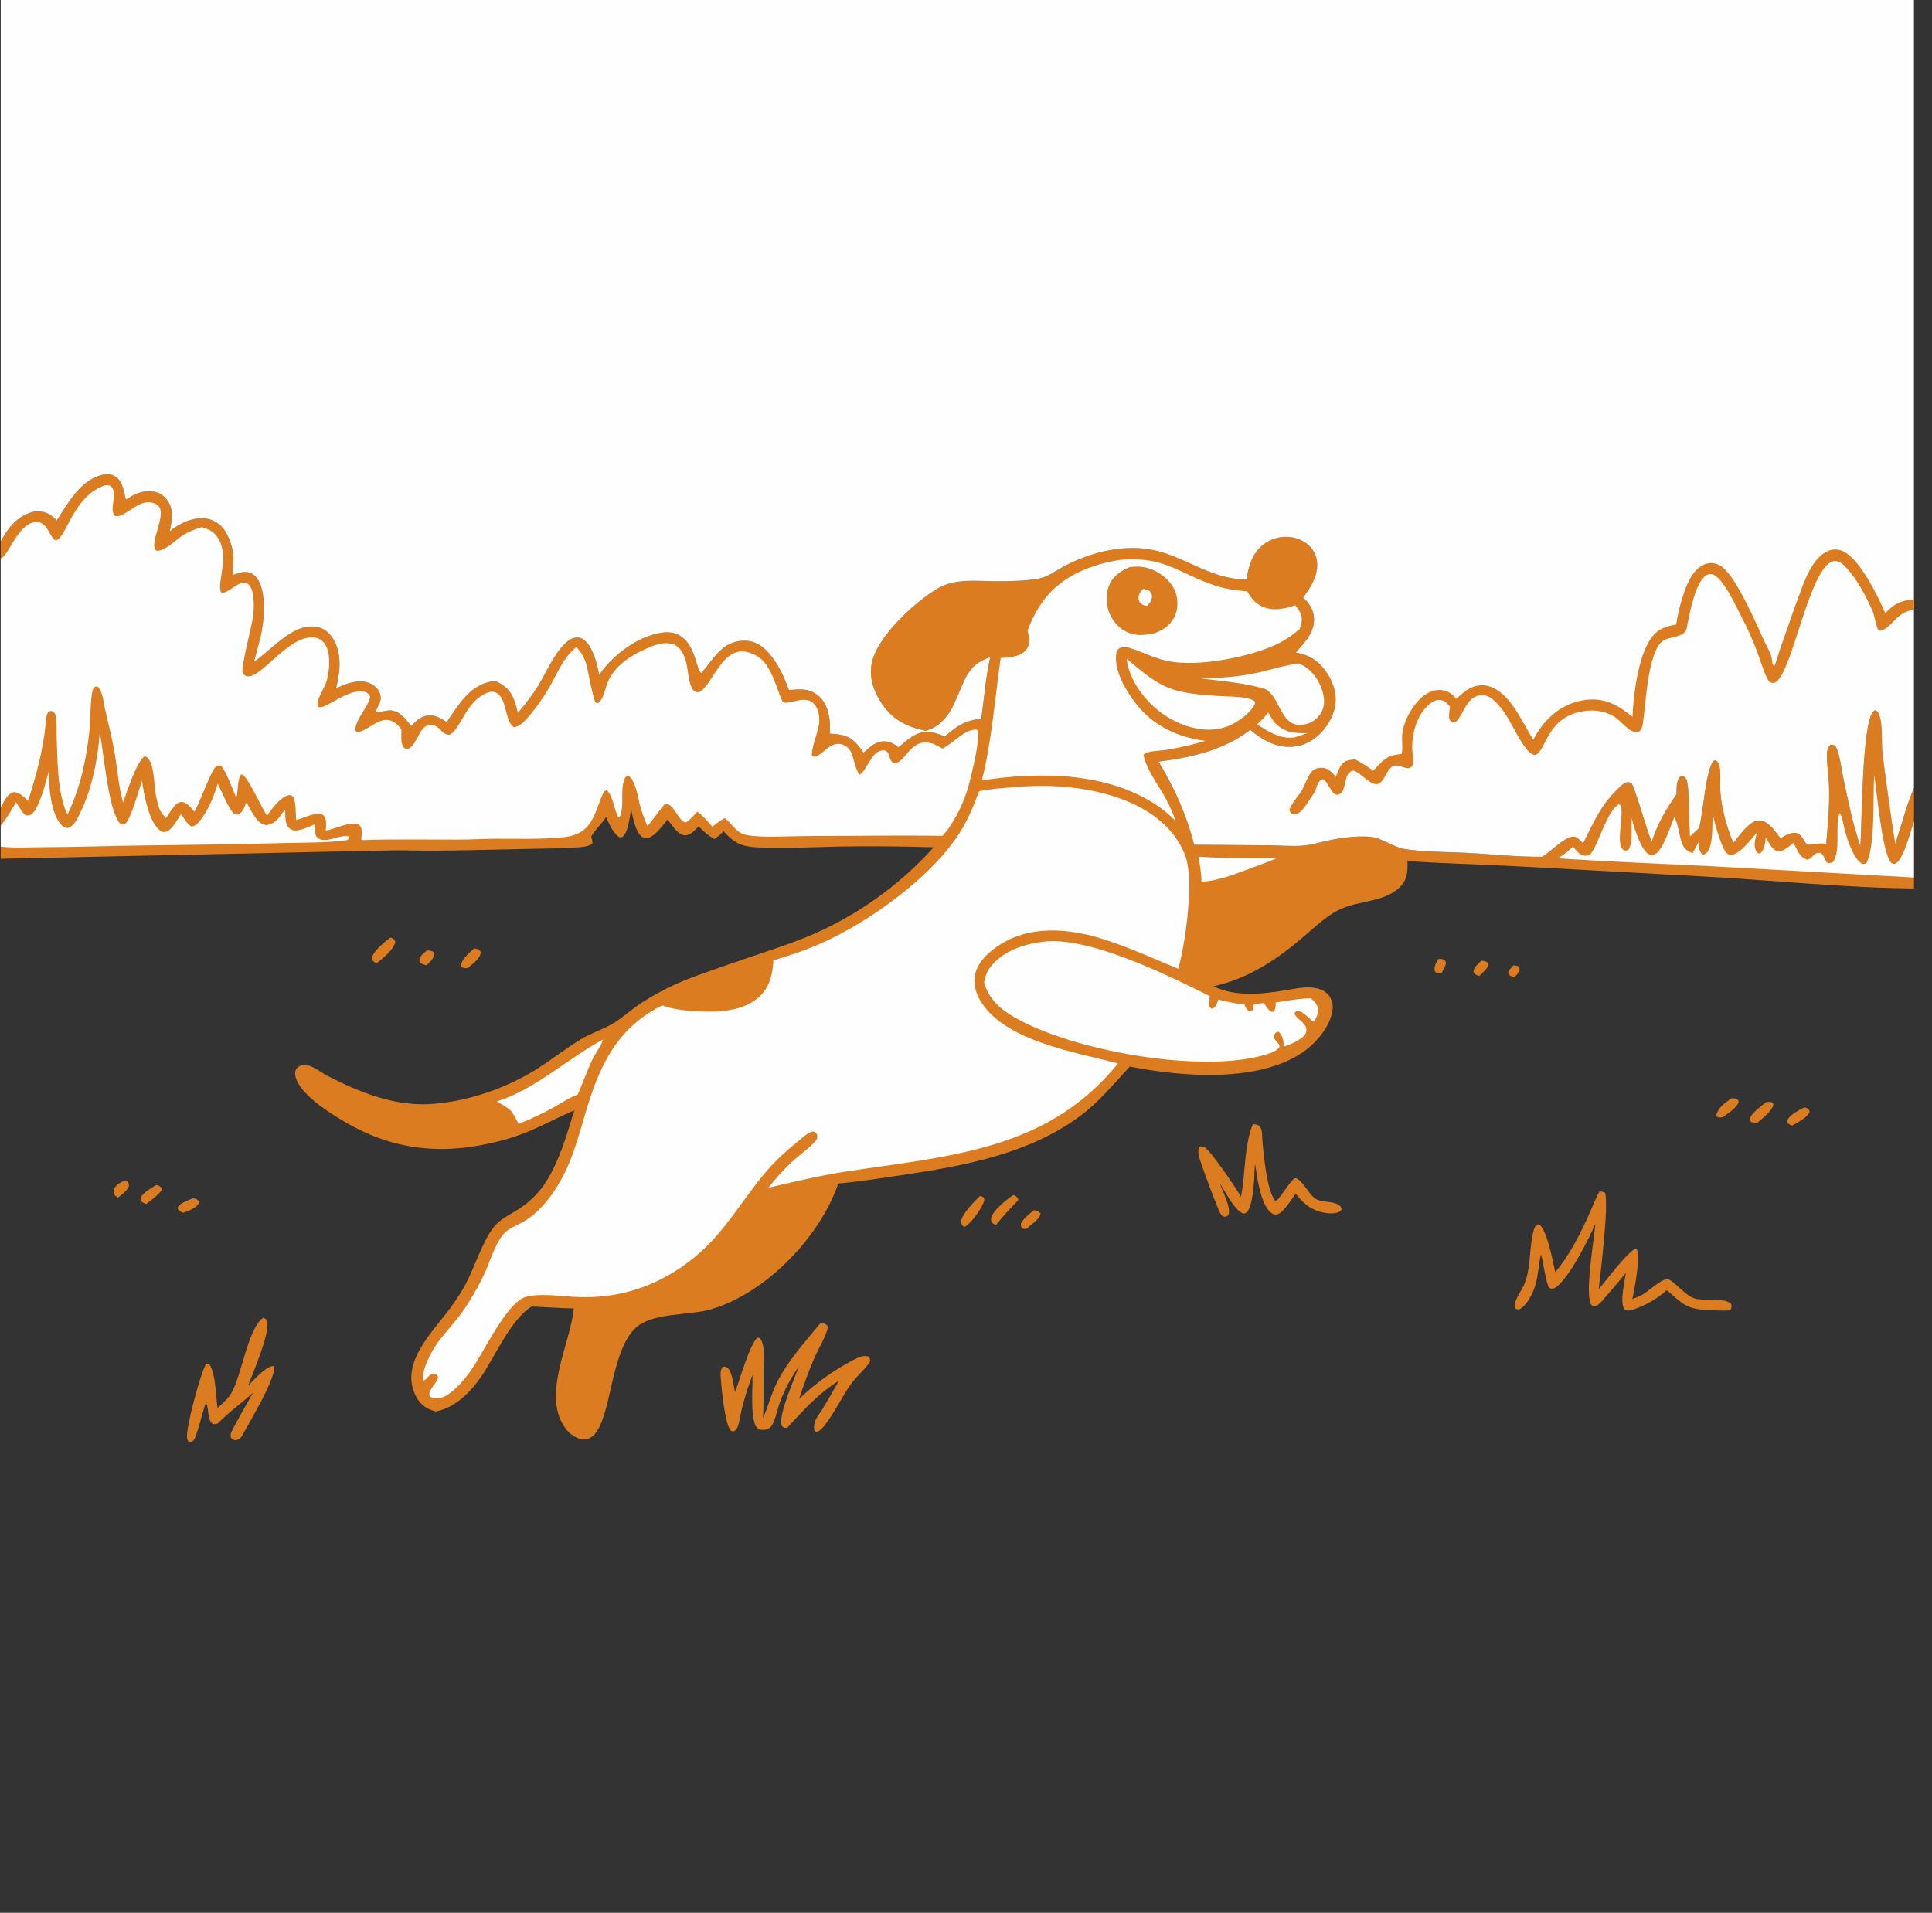 <svg xmlns="http://www.w3.org/2000/svg" fill="none" viewBox="0 0 103 102" height="102" width="103">
<rect x="0" y="0" width="103" height="102" fill="#333333" stroke="none"/>
<g clip-path="url(#clip0_25_736)">
<path fill="#DB7C20" d="M80.701 51.472C80.773 51.479 80.844 51.499 80.915 51.514C81.012 51.612 81.008 51.606 81.012 51.743C80.94 51.91 80.854 51.994 80.72 52.114C80.68 52.102 80.637 52.091 80.599 52.073C80.476 52.014 80.452 51.996 80.403 51.877C80.45 51.699 80.576 51.597 80.701 51.472Z"></path>
<path fill="#DB7C20" d="M76.687 51.134C76.755 51.136 76.85 51.131 76.913 51.152C77.039 51.193 77.047 51.228 77.09 51.341C77.062 51.547 76.952 51.71 76.851 51.888C76.818 51.894 76.786 51.906 76.753 51.907C76.62 51.914 76.579 51.88 76.493 51.795C76.435 51.537 76.56 51.348 76.687 51.134Z"></path>
<path fill="#DB7C20" d="M78.985 51.227C79.096 51.242 79.191 51.248 79.285 51.315C79.358 51.366 79.34 51.401 79.35 51.482C79.248 51.705 79.04 51.871 78.867 52.04C78.773 52.023 78.71 51.987 78.626 51.945C78.592 51.893 78.552 51.86 78.558 51.794C78.576 51.572 78.833 51.373 78.985 51.227Z"></path>
<path fill="#DB7C20" d="M22.766 50.682C22.88 50.678 22.941 50.695 23.051 50.723C23.101 50.779 23.149 50.8 23.144 50.882C23.131 51.123 22.902 51.315 22.741 51.471C22.617 51.451 22.538 51.416 22.429 51.36C22.391 51.298 22.347 51.263 22.357 51.187C22.385 50.966 22.608 50.816 22.766 50.682Z"></path>
<path fill="#DB7C20" d="M6.704 62.943C6.722 62.955 6.742 62.964 6.758 62.978C6.862 63.072 6.867 63.11 6.878 63.24C6.763 63.516 6.509 63.689 6.281 63.869L6.103 63.723C6.061 63.607 6.03 63.517 6.086 63.396C6.198 63.156 6.465 63.018 6.704 62.943Z"></path>
<path fill="#DB7C20" d="M10.276 63.9C10.299 63.902 10.323 63.901 10.346 63.906C10.469 63.931 10.561 63.975 10.622 64.08C10.615 64.123 10.614 64.15 10.588 64.19C10.424 64.445 10.036 64.57 9.764 64.672C9.668 64.633 9.599 64.583 9.513 64.525C9.487 64.461 9.452 64.43 9.486 64.363C9.599 64.142 10.056 63.999 10.276 63.9Z"></path>
<path fill="#DB7C20" d="M55.1 64.542C55.114 64.542 55.127 64.542 55.14 64.543C55.283 64.555 55.38 64.595 55.471 64.705C55.426 65.041 55.026 65.232 54.801 65.467L54.76 65.511C54.641 65.541 54.628 65.547 54.513 65.507C54.42 65.391 54.421 65.396 54.427 65.248C54.575 64.963 54.862 64.753 55.1 64.542Z"></path>
<path fill="#DB7C20" d="M8.332 63.191C8.472 63.218 8.528 63.254 8.619 63.355L8.61 63.469C8.414 63.758 8.072 63.98 7.802 64.203C7.727 64.175 7.627 64.143 7.566 64.088C7.481 64.011 7.493 63.952 7.502 63.852C7.693 63.545 8.032 63.375 8.332 63.191Z"></path>
<path fill="#DB7C20" d="M96.187 59.057C96.228 59.064 96.29 59.073 96.327 59.09C96.442 59.145 96.454 59.183 96.476 59.295C96.332 59.623 95.83 59.848 95.537 60.025C95.476 60.004 95.404 59.96 95.346 59.93C95.308 59.862 95.267 59.834 95.291 59.753C95.382 59.452 95.921 59.194 96.187 59.057Z"></path>
<path fill="#DB7C20" d="M25.269 50.578C25.297 50.58 25.326 50.579 25.355 50.583C25.497 50.606 25.531 50.632 25.621 50.735C25.625 50.801 25.629 50.808 25.612 50.882C25.548 51.151 25.135 51.465 24.919 51.622C24.831 51.635 24.747 51.628 24.664 51.594C24.585 51.562 24.613 51.578 24.579 51.485C24.598 51.144 25.041 50.803 25.269 50.578Z"></path>
<path fill="#DB7C20" d="M92.309 58.567C92.416 58.565 92.483 58.563 92.583 58.608C92.674 58.648 92.66 58.666 92.696 58.749C92.608 59.08 92.112 59.371 91.847 59.575C91.716 59.595 91.652 59.602 91.529 59.547L91.503 59.455C91.606 59.057 91.989 58.791 92.309 58.567Z"></path>
<path fill="#DB7C20" d="M94.173 58.764C94.219 58.759 94.295 58.749 94.34 58.754C94.458 58.766 94.482 58.785 94.547 58.879C94.517 59.224 93.93 59.661 93.674 59.882C93.55 59.885 93.47 59.866 93.354 59.824C93.312 59.766 93.274 59.747 93.29 59.67C93.36 59.355 93.924 58.963 94.173 58.764Z"></path>
<path fill="#DB7C20" d="M20.813 49.992C20.842 50.003 20.872 50.012 20.9 50.025C21.021 50.084 21.032 50.108 21.076 50.228C20.994 50.642 20.42 51.094 20.098 51.35C20.061 51.341 20.011 51.332 19.977 51.314C19.869 51.255 19.854 51.209 19.821 51.1C19.905 50.694 20.497 50.243 20.813 49.992Z"></path>
<path fill="#DB7C20" d="M52.255 63.767C52.333 63.79 52.379 63.818 52.447 63.859L52.479 63.994C52.368 64.424 51.815 65.178 51.442 65.422C51.413 65.409 51.382 65.401 51.355 65.385C51.258 65.323 51.233 65.234 51.243 65.124C51.281 64.722 51.971 64.037 52.255 63.767Z"></path>
<path fill="#DB7C20" d="M54.016 63.725C54.042 63.734 54.07 63.74 54.094 63.752C54.222 63.819 54.249 63.858 54.293 63.986C53.88 64.425 53.474 64.841 53.102 65.318C53.06 65.3 52.965 65.267 52.929 65.232C52.846 65.155 52.82 65.064 52.843 64.953C52.929 64.537 53.678 63.962 54.016 63.725Z"></path>
<path fill="#DB7C20" d="M14.043 70.263C14.135 70.313 14.194 70.339 14.233 70.446C14.434 70.998 13.466 73.287 13.223 73.893C13.529 73.603 14.169 72.852 14.577 72.842L14.627 72.949C14.571 73.722 13.408 75.642 12.994 76.406C12.876 76.625 12.832 76.726 12.579 76.801C12.437 76.778 12.424 76.779 12.322 76.68C12.297 76.586 12.289 76.532 12.313 76.435C12.373 76.198 13.291 74.629 13.496 74.26C12.879 74.833 12.199 75.297 11.609 75.908C11.511 75.944 11.451 75.944 11.347 75.934C11.029 75.692 11.159 75.197 11.003 74.847C10.995 74.83 10.986 74.815 10.977 74.799L11.044 74.816L10.993 74.783C10.819 75.127 10.481 76.742 10.284 76.841C10.185 76.891 10.16 76.899 10.055 76.867C10.001 76.804 9.989 76.769 9.974 76.684C9.886 76.191 10.713 73.152 10.985 72.734L11.155 72.73C11.515 73.292 11.501 74.416 11.599 75.085C11.866 74.834 12.159 74.592 12.344 74.272C12.883 73.336 13.232 70.793 14.043 70.263Z"></path>
<path fill="#DB7C20" d="M66.799 59.941C66.954 59.96 67.112 59.978 67.199 60.123C67.317 60.319 67.282 60.664 67.305 60.89C67.381 61.636 67.532 63.469 67.983 64.025C68.191 64.079 68.722 62.971 69.048 62.822C69.389 62.844 69.784 63.697 70.112 63.91C70.463 64.137 70.994 64.022 71.353 64.245C71.468 64.316 71.498 64.357 71.523 64.487C71.501 64.526 71.488 64.554 71.451 64.583C71.279 64.719 70.953 64.713 70.749 64.689C70.002 64.603 69.513 64.225 69.073 63.648C68.856 63.945 68.444 64.638 68.102 64.759C67.998 64.796 67.881 64.748 67.795 64.69C67.2 64.286 67.01 62.718 66.912 62.053C66.881 62.323 66.876 62.595 66.866 62.866C66.82 63.341 66.782 64.135 66.541 64.551C66.473 64.669 66.424 64.687 66.296 64.718C65.823 64.567 65.301 63.513 65.037 63.097C65.153 63.506 65.649 64.377 65.492 64.775C65.465 64.844 65.399 64.853 65.336 64.884C65.215 64.869 65.161 64.853 65.086 64.749C64.951 64.564 64.017 62.054 63.931 61.706C63.895 61.558 63.864 61.397 63.903 61.246C63.924 61.165 63.956 61.166 64.021 61.124C64.087 61.136 64.133 61.141 64.198 61.164C64.484 61.265 65.928 63.4 66.159 63.812C66.402 62.594 66.318 61.079 66.799 59.941Z"></path>
<path fill="#DB7C20" d="M85.276 63.533C85.42 63.542 85.46 63.534 85.575 63.617C85.768 64.358 85.331 67.842 85.229 68.747C85.552 68.373 86.876 66.617 87.225 66.583C87.235 66.594 87.246 66.603 87.255 66.614C87.485 66.932 87.128 68.822 87.025 69.27C87.229 69.196 87.437 69.118 87.622 69.003C87.892 68.836 88.591 68.198 88.882 68.21C89.199 68.222 89.81 69.079 90.348 69.243C90.848 69.395 91.952 69.174 92.297 69.537C92.323 69.679 92.33 69.691 92.27 69.82C92.212 69.858 92.168 69.876 92.098 69.881C91.795 69.9 91.478 69.868 91.175 69.861C89.926 69.83 89.762 69.571 88.859 68.798C88.398 69.227 87.763 69.59 87.169 69.797C86.987 69.861 86.799 69.932 86.613 69.846C86.334 69.451 86.615 68.344 86.681 67.876C86.269 68.394 85.819 68.889 85.392 69.395C85.275 69.522 85.166 69.63 84.991 69.661C84.926 69.637 84.882 69.635 84.839 69.575C84.46 69.042 85.004 66.015 85.052 65.26C84.653 66.168 83.794 67.867 83.084 68.536C82.965 68.647 82.86 68.721 82.692 68.721C82.654 68.696 82.604 68.683 82.576 68.647C82.43 68.456 82.275 67.288 82.172 66.96L82.149 66.887C82.009 67.527 82.003 68.203 81.755 68.816C81.63 69.126 81.322 69.68 80.996 69.823C80.871 69.818 80.856 69.829 80.764 69.749C80.68 69.368 81.093 68.877 81.244 68.528C81.648 67.592 81.5 66.543 81.772 65.579C81.814 65.427 81.859 65.365 81.995 65.286L82.09 65.314C82.494 65.675 82.785 67.257 82.912 67.832C83.685 66.942 84.261 65.761 84.747 64.69C84.922 64.305 85.062 63.899 85.276 63.533Z"></path>
<path fill="#DB7C20" d="M43.74 70.556C43.798 70.558 43.83 70.556 43.89 70.569C44.018 70.595 44.078 70.647 44.151 70.75C44.031 71.278 43.666 71.847 43.445 72.35C43.122 73.088 42.851 73.83 42.605 74.597C43.488 73.754 44.409 73.091 45.489 72.524C45.735 72.395 46.01 72.249 46.291 72.338C46.381 72.443 46.382 72.452 46.394 72.591C46.112 73.037 45.67 73.38 45.359 73.817C44.865 74.512 44.499 75.321 43.977 75.99C43.858 76.142 43.707 76.317 43.514 76.364C43.431 76.314 43.434 76.34 43.414 76.257C43.373 76.09 43.419 75.87 43.487 75.715C43.582 75.5 43.747 75.307 43.869 75.106C44.165 74.617 44.447 74.117 44.732 73.622C43.532 74.38 42.908 75.139 41.965 76.139L41.844 76.142C41.77 76.104 41.704 76.095 41.673 76.012C41.478 75.483 42.372 73.463 42.6 72.855C42.381 73.167 42.189 73.484 42.004 73.817C41.829 74.166 41.663 74.518 41.539 74.89C41.429 75.219 41.347 75.66 41.181 75.959C41.095 76.114 40.987 76.199 40.812 76.236C40.669 76.265 40.504 76.254 40.386 76.16C39.965 75.823 40.141 73.897 40.117 73.315C39.88 73.953 39.677 74.591 39.52 75.253C39.465 75.486 39.397 76.043 39.256 76.224C39.227 76.261 39.183 76.285 39.147 76.316C39.069 76.32 39.038 76.34 38.972 76.286C38.644 76.02 38.467 74.009 38.427 73.513C38.411 73.305 38.387 73.058 38.532 72.889C38.645 72.868 38.688 72.874 38.791 72.946C39.035 73.117 39.109 73.931 39.187 74.229C39.424 73.626 39.983 71.651 40.38 71.334L40.513 71.359C40.629 71.509 40.671 71.67 40.697 71.855C40.754 72.247 40.706 72.667 40.705 73.063C40.703 73.92 40.72 74.77 40.681 75.627C40.939 75.029 41.1 74.397 41.381 73.805C41.938 72.631 42.921 71.561 43.74 70.556Z"></path>
<path fill="#DB7C20" d="M3.023 27.758C3.622 26.831 4.302 25.57 5.487 25.317C5.713 25.269 5.948 25.278 6.146 25.408C6.548 25.67 6.612 26.224 6.706 26.652C7.144 26.343 7.632 26.123 8.185 26.213C8.494 26.264 8.756 26.434 8.932 26.693C9.285 27.212 9.163 27.768 9.048 28.335C9.522 27.929 10.244 27.59 10.877 27.64C10.925 27.644 10.972 27.649 11.02 27.658C11.067 27.666 11.114 27.677 11.16 27.689C11.207 27.702 11.252 27.718 11.297 27.735C11.342 27.753 11.385 27.772 11.428 27.794C11.471 27.816 11.513 27.84 11.553 27.866C11.593 27.892 11.632 27.92 11.67 27.95C11.708 27.98 11.744 28.012 11.778 28.045C11.812 28.079 11.845 28.114 11.876 28.151C12.21 28.544 12.458 29.284 12.444 29.804C12.437 30.066 12.378 30.396 12.448 30.648C12.56 30.614 12.672 30.581 12.784 30.546C13.001 30.476 13.224 30.485 13.429 30.593C13.706 30.738 13.857 31.048 13.938 31.335C14.189 32.218 14.048 33.467 13.796 34.33C13.703 34.65 13.634 34.978 13.533 35.296C14.477 34.687 15.648 33.142 16.958 33.445C17.338 33.533 17.624 33.817 17.81 34.149C18.239 34.919 18.125 35.907 17.909 36.723C18.373 36.466 19.038 36.235 19.572 36.385C19.828 36.458 20.072 36.625 20.201 36.861C20.297 37.035 20.325 37.246 20.263 37.436C20.214 37.586 20.044 37.801 20.058 37.945C20.268 37.984 20.443 37.926 20.649 37.893C21.207 37.804 21.628 38.306 21.911 38.716C22.2 38.431 22.487 38.143 22.924 38.146C23.263 38.148 23.544 38.33 23.82 38.505C24.407 37.637 25.021 36.583 26.134 36.353C26.219 36.336 26.304 36.321 26.39 36.307C26.883 36.518 27.203 36.797 27.402 37.308C27.491 37.537 27.548 37.78 27.607 38.018C28.019 37.556 28.376 37.065 28.708 36.544C29.116 35.904 29.886 34.019 30.758 33.996C30.957 33.991 31.125 34.091 31.257 34.232C31.658 34.66 31.828 35.42 31.947 35.98C32.695 34.916 33.959 33.952 35.271 33.74C35.655 33.679 36.034 33.734 36.353 33.968C37.088 34.508 37.119 35.687 37.379 35.898C38.045 35.159 38.467 34.22 39.607 34.167C40.092 34.145 40.494 34.329 40.837 34.666C41.437 35.256 41.776 36.031 42.061 36.807C42.608 36.739 43.086 36.699 43.559 37.046C43.978 37.355 44.161 37.849 44.223 38.349C44.255 38.604 44.249 38.865 44.242 39.122C44.813 39.154 45.255 39.204 45.661 39.654C45.8 39.807 45.926 39.968 46.039 40.142C46.357 39.841 46.687 39.526 47.156 39.532C47.459 39.535 47.665 39.676 47.899 39.849C48.379 39.456 48.858 38.979 49.529 39.03C49.811 39.051 50.11 39.166 50.369 39.271C51.01 38.719 51.454 38.41 52.314 38.328C52.465 37.245 52.55 36.101 52.796 35.037C52.115 35.281 51.749 35.579 51.427 36.247C50.926 37.287 50.688 38.502 49.461 38.941C49.43 38.952 49.398 38.963 49.367 38.974C48.297 38.745 47.559 38.374 46.957 37.438C46.552 36.808 46.318 36.079 46.483 35.328C46.796 33.904 48.761 32.123 49.951 31.401C50.909 30.821 52.058 30.991 53.126 30.993C53.835 30.995 54.609 30.978 55.309 30.867C55.872 30.778 56.276 30.432 56.767 30.176C58.234 29.411 60.052 28.971 61.685 29.376C63.318 29.781 64.721 30.942 66.457 30.887C66.566 30.164 66.768 29.482 67.383 29.018C67.409 28.998 67.436 28.979 67.464 28.961C67.491 28.943 67.519 28.925 67.547 28.908C67.576 28.891 67.604 28.875 67.633 28.859C67.663 28.844 67.692 28.829 67.722 28.815C67.752 28.801 67.782 28.788 67.812 28.775C67.843 28.763 67.874 28.751 67.905 28.74C67.936 28.729 67.967 28.719 67.999 28.709C68.031 28.7 68.062 28.691 68.094 28.684C68.126 28.676 68.159 28.669 68.191 28.663C68.224 28.656 68.256 28.651 68.289 28.647C68.321 28.642 68.354 28.638 68.387 28.635C68.42 28.633 68.453 28.63 68.486 28.629C68.519 28.628 68.552 28.628 68.585 28.628C68.618 28.628 68.651 28.63 68.683 28.632C68.716 28.634 68.749 28.637 68.782 28.64C68.815 28.644 68.847 28.648 68.88 28.654C69.309 28.726 69.72 28.95 69.973 29.308C70.21 29.643 70.268 30.049 70.192 30.446C70.089 30.988 69.791 31.431 69.473 31.868C69.804 32.161 70.032 32.524 70.054 32.976C70.09 33.725 69.541 34.285 69.079 34.801C69.778 34.914 70.254 35.207 70.672 35.783C71.051 36.306 71.285 36.968 71.184 37.617C71.078 38.305 70.582 39.038 70.011 39.43C69.978 39.452 69.945 39.473 69.912 39.494C69.879 39.514 69.845 39.534 69.81 39.553C69.776 39.571 69.741 39.589 69.705 39.606C69.67 39.623 69.634 39.639 69.598 39.654C69.562 39.669 69.525 39.683 69.488 39.696C69.451 39.709 69.414 39.721 69.376 39.733C69.339 39.744 69.301 39.754 69.263 39.763C69.225 39.773 69.186 39.781 69.148 39.788C69.109 39.795 69.071 39.802 69.032 39.807C68.993 39.812 68.954 39.816 68.915 39.819C68.876 39.823 68.837 39.825 68.797 39.826C68.758 39.827 68.719 39.827 68.68 39.827C68.641 39.826 68.601 39.824 68.562 39.821C68.523 39.818 68.484 39.814 68.445 39.809C68.406 39.804 68.368 39.798 68.329 39.792C68.29 39.785 68.252 39.777 68.214 39.768C67.607 39.632 67.127 39.309 66.656 38.92C65.227 40.014 63.518 40.388 61.766 40.615C62.619 42.028 63.256 43.44 63.661 45.046L67.669 45.076C68.242 45.08 68.838 45.137 69.407 45.098C69.852 45.067 70.296 44.939 70.729 44.841C71.472 44.673 72.191 44.578 72.955 44.614C73.691 44.648 74.215 45.171 74.926 45.281C75.989 45.444 77.144 45.419 78.222 45.478C79.543 45.551 80.897 45.698 82.217 45.688C82.693 45.412 83.527 44.492 83.975 44.631C84.145 44.684 84.279 44.855 84.398 44.978C84.948 43.9 85.291 43.018 86.175 42.146C86.307 42.016 86.505 41.788 86.686 41.732C86.827 41.689 86.853 41.709 86.98 41.767C87.167 42.001 87.808 44.329 88.055 44.888C88.377 43.922 88.804 43.177 89.379 42.355C89.393 42.034 89.348 41.653 89.583 41.405C89.657 41.387 89.688 41.359 89.759 41.401C89.871 41.467 89.919 41.573 89.947 41.696C90.074 42.256 90.044 43.93 90.092 44.61C90.258 44.459 90.429 44.31 90.586 44.15C90.814 43.284 90.921 41.154 91.336 40.586L91.44 40.538C91.555 40.597 91.6 40.633 91.643 40.76C91.767 41.125 91.688 41.745 91.712 42.145C91.771 43.111 92.04 44.057 92.412 44.947C92.708 44.592 93.242 43.809 93.717 43.755C93.957 43.728 94.144 43.839 94.323 43.987C94.563 44.188 94.729 44.468 94.93 44.705C95.149 44.559 95.478 44.367 95.756 44.422C95.968 44.465 96.061 44.614 96.165 44.785C96.243 44.914 96.263 44.98 96.402 45.055C96.75 45.011 97.006 44.951 97.359 44.997C97.45 43.993 97.54 42.982 97.512 41.973C97.496 41.364 97.374 40.731 97.407 40.125C97.417 39.946 97.464 39.843 97.589 39.713C97.732 39.705 97.739 39.713 97.859 39.791C98.101 40.255 98.154 40.944 98.266 41.46C98.526 42.664 98.771 43.958 99.183 45.118C99.264 43.979 99.266 38.553 99.867 37.949C99.915 37.9 99.922 37.9 99.976 37.872C100.097 37.924 100.131 37.979 100.177 38.103C100.403 38.703 100.286 39.565 100.364 40.209C100.57 41.809 100.793 43.408 101.033 45.004C101.38 44.021 101.622 42.969 102.038 42.017V43.798V46.793V47.377C98.341 47.345 94.632 46.947 90.94 46.745L80.519 46.176C78.693 46.083 76.859 46.045 75.035 45.912C75.048 46.324 75.054 46.72 74.816 47.079C74.79 47.118 74.761 47.156 74.731 47.192C73.914 48.164 72.375 47.978 71.31 48.553C70.649 48.91 70.099 49.427 69.535 49.915C68.096 51.16 66.581 52.171 64.698 52.597C65.898 53.173 67.275 53.01 68.547 52.804C69.006 52.729 69.487 52.621 69.954 52.664C70.299 52.697 70.628 52.802 70.845 53.086C71.037 53.338 71.085 53.635 71.029 53.943C70.873 54.81 70.118 55.672 69.403 56.147C66.995 57.749 62.967 57.416 60.233 56.874C59.381 57.786 58.624 58.732 57.613 59.489C54.871 61.541 51.368 62.174 48.061 62.665C46.942 62.83 45.814 63.008 44.688 63.114C43.722 65.968 40.797 69 37.855 69.832C36.666 70.169 34.688 69.967 33.809 70.885C32.505 72.248 32.591 75.745 31.601 76.577C31.451 76.702 31.27 76.776 31.072 76.752C30.725 76.711 30.376 76.469 30.168 76.195C28.845 74.451 30.39 71.698 30.583 69.832C30.584 69.813 30.586 69.794 30.588 69.775C29.841 69.759 29.09 69.702 28.343 69.67C27.214 70.375 26.409 72.32 25.64 73.433C25.076 74.248 24.239 75.08 23.236 75.265C23.219 75.261 23.202 75.257 23.185 75.252C22.758 75.14 22.422 74.909 22.207 74.518C21.29 72.852 22.858 71.231 23.81 70.011C24.159 69.567 24.473 69.099 24.752 68.608C25.274 67.691 25.721 66.155 26.353 65.401C26.68 65.011 27.145 64.789 27.57 64.526C28.158 64.162 28.65 63.704 29.037 63.13C29.805 61.988 30.218 60.509 30.619 59.206C29.12 59.852 28.312 60.416 26.625 60.849C23.631 61.617 20.995 61.376 18.308 59.78C17.518 59.311 15.947 58.327 15.746 57.378C15.715 57.231 15.731 57.074 15.833 56.956C15.952 56.819 16.147 56.786 16.32 56.803C16.735 56.843 17.103 57.187 17.466 57.374C19.132 58.233 20.98 58.977 22.884 58.877C24.863 58.772 27.001 58.037 28.674 56.971C29.445 56.48 30.164 55.909 30.944 55.431C31.534 55.07 32.221 54.874 32.792 54.511C33.172 54.268 33.522 53.96 33.888 53.695C34.417 53.313 35.019 52.971 35.603 52.68C36.641 52.165 37.72 51.828 38.808 51.441C40.249 50.929 41.717 50.492 43.133 49.91C43.449 49.777 43.76 49.635 44.068 49.485C44.376 49.335 44.679 49.176 44.979 49.01C45.278 48.843 45.572 48.668 45.862 48.485C46.151 48.302 46.435 48.111 46.715 47.912C46.994 47.714 47.267 47.508 47.535 47.294C47.803 47.08 48.064 46.86 48.32 46.632C48.575 46.404 48.825 46.169 49.067 45.927C49.31 45.685 49.546 45.437 49.775 45.183C48.114 45.13 46.453 45.116 44.792 45.141C43.323 45.173 41.825 45.255 40.358 45.185C39.513 45.144 39.137 44.951 38.576 44.328C38.425 44.486 38.263 44.615 38.088 44.746C37.76 44.552 37.502 44.344 37.25 44.061C37.054 44.257 36.812 44.559 36.505 44.544C36.137 44.525 35.809 43.971 35.59 43.703C35.334 44.005 34.978 44.527 34.602 44.666C34.48 44.71 34.36 44.706 34.247 44.637C33.895 44.42 33.721 43.547 33.648 43.159C33.577 43.52 33.508 44.25 33.274 44.542C33.188 44.649 33.164 44.646 33.038 44.651C32.677 44.458 32.486 43.922 32.308 43.567C32.123 43.891 31.596 44.39 31.522 44.628C31.562 44.752 31.594 44.845 31.58 44.977C31.409 45.154 30.987 45.172 30.743 45.189C29.835 45.252 28.916 45.251 28.006 45.27C26.441 45.303 24.872 45.347 23.307 45.36C22.466 45.368 21.627 45.331 20.786 45.347L0.038 45.793V45.145V44.023V43.064V29.77V28.871C0.393 28.195 0.894 27.557 1.659 27.322C1.988 27.221 2.327 27.25 2.628 27.421C2.78 27.508 2.905 27.63 3.023 27.758Z"></path>
<path fill="#FEFEFE" d="M67.608 38.002C67.758 38.19 67.817 38.4 68.002 38.58C68.518 39.082 69.027 39.109 69.706 39.094C69.471 39.179 69.233 39.254 68.995 39.331C68.212 39.407 67.651 39.019 67.016 38.634C67.242 38.44 67.421 38.233 67.608 38.002Z"></path>
<path fill="#FEFEFE" d="M63.895 45.679C65.273 45.782 66.665 45.766 68.048 45.763C67.726 45.919 67.375 46.036 67.041 46.167C66.016 46.53 65.158 46.939 64.053 47.026C64.054 46.571 63.968 46.126 63.895 45.679Z"></path>
<path fill="#FEFEFE" d="M32.139 55.437C32.116 55.67 31.713 56.218 31.59 56.479C31.301 57.093 31.073 57.743 30.799 58.367C30.348 58.526 29.921 58.829 29.5 59.06C28.897 59.391 28.287 59.68 27.647 59.933C27.538 59.702 27.417 59.491 27.28 59.276C27.047 59.044 26.773 58.896 26.489 58.736C28.602 58.054 30.22 56.471 32.139 55.437Z"></path>
<path fill="#FEFEFE" d="M69.215 35.38C69.256 35.389 69.273 35.39 69.315 35.409C69.915 35.685 70.339 36.268 70.513 36.891C70.619 37.273 70.637 37.661 70.429 38.011C70.245 38.32 69.97 38.529 69.621 38.616C68.283 38.948 68.312 37.263 67.506 36.772C67.49 36.763 67.475 36.754 67.459 36.745C66.335 36.406 65.199 36.331 64.041 36.179C64.994 36.157 65.938 36.102 66.874 35.908C67.656 35.746 68.424 35.489 69.215 35.38Z"></path>
<path fill="#FEFEFE" d="M60.069 35.134C61.963 36.743 62.397 36.941 64.888 37.111C65.407 37.146 65.992 37.128 66.498 37.242C66.652 37.277 66.834 37.312 66.918 37.448C66.861 37.753 66.554 37.998 66.338 38.205C65.855 38.578 65.375 38.833 64.754 38.895C63.662 39.003 62.502 38.517 61.674 37.827C60.902 37.184 60.165 36.156 60.069 35.134Z"></path>
<path fill="#FEFEFE" d="M95.617 44.941L95.713 45.133C95.876 45.455 95.984 45.725 96.349 45.843C96.498 45.82 96.568 45.717 96.674 45.619C96.808 45.495 96.877 45.471 97.058 45.479C97.234 45.582 97.268 45.835 97.4 45.996C97.539 46.035 97.565 46.023 97.706 45.983C98.171 45.362 97.8 44.019 98.079 43.36C98.216 43.501 98.273 43.978 98.329 44.188C98.467 44.71 98.789 45.782 99.276 46.065C99.408 46.07 99.413 46.078 99.517 45.998C99.99 45.045 99.84 42.501 99.918 41.32C100.082 42.402 100.31 45.068 100.736 45.884C100.798 46.002 100.85 46.029 100.97 46.073C101.026 46.06 101.031 46.063 101.088 46.028C101.492 45.781 101.879 44.282 102.037 43.798V46.794L91.03 46.181C88.372 46.047 85.706 45.949 83.051 45.766C83.364 45.588 83.607 45.392 83.864 45.143C84.013 45.334 84.166 45.554 84.415 45.62C84.481 45.637 84.653 45.634 84.713 45.601C85.137 45.369 85.636 43.211 86.31 42.892L86.395 42.938C86.569 43.39 86.27 44.434 86.385 45.015C86.414 45.163 86.456 45.261 86.585 45.349C86.722 45.363 86.722 45.363 86.837 45.287C87.068 44.874 86.956 44.108 86.989 43.629C87.091 44.063 87.482 45.334 87.89 45.543C88.006 45.602 88.098 45.614 88.22 45.559C88.649 45.363 89.081 43.996 89.266 43.561C89.274 43.579 89.282 43.597 89.29 43.614L89.327 43.704C89.495 44.105 89.516 44.537 89.666 44.942C89.79 45.276 89.92 45.362 90.238 45.499L90.56 44.897C90.569 45.029 90.568 45.19 90.608 45.318C90.648 45.444 90.687 45.505 90.8 45.571C90.89 45.553 90.923 45.532 90.992 45.465C91.352 45.119 91.278 43.926 91.308 43.425C91.395 43.822 91.789 45.306 92.083 45.517C92.156 45.569 92.224 45.585 92.311 45.579C92.774 45.55 93.367 44.73 93.668 44.398C93.603 44.652 93.503 44.956 93.566 45.219C93.6 45.363 93.645 45.446 93.772 45.521L93.89 45.464C94.089 45.212 94.101 44.965 94.138 44.657C94.302 44.93 94.44 45.247 94.735 45.396C95.088 45.435 95.355 45.145 95.617 44.941Z"></path>
<path fill="#FEFEFE" d="M5.317 39.076C5.55 40.187 5.756 43.19 6.405 43.921C6.537 43.974 6.537 43.981 6.672 43.938C6.995 43.644 7.39 42.141 7.571 41.63C7.667 42.319 7.931 43.86 8.55 44.3C8.648 44.37 8.724 44.382 8.841 44.354C9.184 44.27 9.466 43.669 9.652 43.404C9.791 43.6 9.997 43.985 10.209 44.072C10.417 44.054 10.529 43.928 10.654 43.773C11.091 43.231 11.412 42.462 11.601 41.8C11.83 42.186 12.204 43.213 12.516 43.424C12.639 43.44 12.69 43.452 12.799 43.373C12.969 43.249 13.06 42.964 13.142 42.776C13.349 43.141 13.669 43.899 14.12 43.986C14.333 44.028 14.547 43.91 14.703 43.774C14.896 43.606 15.047 43.366 15.197 43.158C15.212 43.464 15.174 43.968 15.442 44.181C15.594 44.301 15.768 44.3 15.949 44.264C16.231 44.208 16.522 44.068 16.787 43.953C16.787 44.178 16.743 44.494 16.92 44.663C17.06 44.795 17.266 44.807 17.447 44.785C17.749 44.747 18.318 44.515 18.58 44.6C18.581 44.703 18.596 44.702 18.533 44.791C17.571 44.953 16.104 44.928 15.101 44.956C12.591 45.026 10.084 45.046 7.574 45.084C5.809 45.11 4.048 45.17 2.283 45.177C1.548 45.18 0.767 45.235 0.038 45.145V44.024C0.36 43.636 0.61 43.213 0.855 42.774C1.003 42.995 1.162 43.324 1.369 43.479C1.505 43.492 1.575 43.498 1.69 43.413C2.096 43.11 2.468 41.626 2.601 41.117C2.599 41.912 2.704 43.423 3.289 44.007C3.389 44.108 3.476 44.148 3.618 44.155C3.969 44.037 4.121 43.658 4.274 43.348C4.903 42.072 5.215 40.482 5.317 39.076Z"></path>
<path fill="#FEFEFE" d="M55.577 50.221C57.998 49.885 62.294 52.02 64.501 53.123C64.498 53.142 64.495 53.16 64.492 53.178L64.479 53.267C64.466 53.356 64.443 53.456 64.448 53.547C64.453 53.663 64.505 53.718 64.586 53.791L64.704 53.764C64.855 53.64 64.893 53.479 64.957 53.3C65.413 53.423 65.868 53.517 66.338 53.569C66.42 53.725 66.448 53.833 66.6 53.926C66.712 53.91 66.727 53.909 66.812 53.835L66.808 53.615C66.922 53.497 67.216 53.511 67.384 53.491C67.482 53.634 67.601 53.844 67.751 53.931C67.833 53.978 67.829 53.96 67.913 53.938C68.018 53.788 68.006 53.632 68.012 53.457C68.63 53.365 69.269 53.241 69.894 53.237C70.025 53.365 70.187 53.514 70.241 53.694C70.329 53.982 70.195 54.234 70.058 54.481C69.969 54.453 69.995 54.472 69.93 54.416C69.747 54.261 69.482 53.959 69.238 53.918C69.115 53.897 69.085 53.944 69.006 54.022C69.074 54.316 69.525 54.477 69.626 54.793C69.668 54.925 69.658 55.011 69.591 55.132C69.416 55.447 68.766 55.707 68.434 55.816C68.433 55.798 68.431 55.781 68.431 55.763C68.429 55.662 68.435 55.559 68.409 55.46C68.37 55.307 68.285 55.105 68.156 55.015C68.134 55.021 68.041 55.049 68.024 55.06C67.974 55.094 67.962 55.14 67.94 55.192C67.841 55.43 68.135 55.541 68.204 55.741C68.221 55.79 68.221 55.798 68.196 55.843C68.067 56.074 67.591 56.208 67.344 56.277C63.91 57.232 57.219 56.034 54.13 54.274C53.336 53.821 52.708 53.286 52.461 52.373C52.528 52.047 52.625 51.789 52.834 51.525C53.48 50.714 54.582 50.341 55.577 50.221Z"></path>
<path fill="#FEFEFE" d="M59.747 29.85C62.16 29.661 62.807 30.583 64.831 31.242C65.376 31.419 65.927 31.481 66.494 31.537C66.687 31.876 66.888 32.142 67.248 32.322C67.848 32.622 68.451 32.463 69.053 32.278C69.139 32.383 69.221 32.493 69.29 32.61C69.474 32.925 69.39 33.209 69.298 33.536C68.893 33.887 68.475 34.17 67.986 34.393C66.535 35.057 63.868 35.566 62.318 35.264C61.642 35.133 61.055 34.836 60.413 34.611C60.172 34.527 59.899 34.457 59.659 34.573C59.564 34.675 59.519 34.759 59.503 34.898C59.401 35.786 60.019 36.818 60.535 37.491C61.458 38.694 62.776 39.32 64.255 39.505C63.577 39.714 62.887 39.874 62.186 39.986C61.866 40.044 61.165 40.021 60.961 40.255C61.095 41.001 61.807 41.943 62.176 42.63C62.376 43.002 62.534 43.382 62.678 43.779C62.431 43.533 62.181 43.308 61.9 43.103C59.233 41.161 55.483 41.135 52.344 41.613C52.869 39.58 53.045 37.191 53.349 35.089C53.549 35.076 53.758 35.069 53.955 35.03C54.252 34.972 54.578 34.867 54.749 34.598C54.947 34.287 54.862 33.946 54.783 33.613C54.999 33.054 55.266 32.522 55.62 32.036C56.586 30.715 58.171 30.091 59.747 29.85Z"></path>
<path fill="#DB7C20" d="M60.22 30.242C60.642 30.185 61.036 30.212 61.432 30.375C61.954 30.592 62.45 31.014 62.657 31.55C62.824 31.98 62.812 32.502 62.603 32.916C62.374 33.37 61.973 33.623 61.505 33.78C61.068 33.864 60.641 33.919 60.211 33.761C59.753 33.593 59.379 33.21 59.176 32.772C58.963 32.31 58.932 31.727 59.116 31.25C59.319 30.722 59.727 30.459 60.22 30.242Z"></path>
<path fill="#FEFEFE" d="M60.936 31.409C61.047 31.426 61.166 31.424 61.257 31.495C61.362 31.576 61.417 31.669 61.414 31.805C61.41 32.02 61.299 32.158 61.156 32.305C61.044 32.29 60.958 32.284 60.864 32.214C60.76 32.137 60.703 32.032 60.699 31.903C60.692 31.689 60.797 31.556 60.936 31.409Z"></path>
<path fill="#FEFEFE" d="M54.237 41.965C55.731 41.828 57.398 41.93 58.844 42.31C60.455 42.733 62.049 43.536 62.91 45.034C63.08 45.33 63.222 45.652 63.291 45.988C63.583 47.417 63.206 50.239 62.818 51.662C61.487 51.113 60.193 50.519 58.819 50.08C57.199 49.562 55.236 49.339 53.666 50.168C52.995 50.523 52.231 51.105 52.01 51.861C51.865 52.359 51.989 52.878 52.241 53.32C53.493 55.517 57.343 56.107 59.602 56.711C55.831 61.369 50.599 61.63 45.121 62.47C43.718 62.685 42.349 63.015 40.966 63.334C41.388 62.804 41.837 62.293 42.345 61.844C42.713 61.518 43.182 61.2 43.493 60.822C43.585 60.71 43.577 60.651 43.568 60.511C43.484 60.389 43.481 60.381 43.343 60.333C43.101 60.37 42.844 60.621 42.653 60.774C41.993 61.301 41.362 61.863 40.816 62.509C39.678 63.853 38.846 65.339 37.556 66.575C35.689 68.322 33.459 69.244 30.89 69.171C30.047 69.147 29.134 68.978 28.301 69.1C28.13 69.125 27.958 69.165 27.81 69.256C26.794 69.874 25.784 72.151 25.037 73.179C24.717 73.619 23.991 74.483 23.427 74.551C23.25 74.572 23.055 74.565 22.908 74.457C22.792 74.106 23.307 73.793 23.349 73.442C23.358 73.364 23.316 73.35 23.267 73.298C22.83 73.183 22.881 73.498 22.563 73.628C22.493 73.153 22.769 72.575 22.985 72.161C23.338 71.486 23.901 70.915 24.374 70.323C24.689 69.929 24.963 69.508 25.219 69.072C25.465 68.656 25.687 68.228 25.885 67.788C26.158 67.167 26.391 66.364 26.816 65.836C27.084 65.504 27.545 65.358 27.906 65.147C28.698 64.683 29.283 63.956 29.756 63.183C30.651 61.722 30.959 60.047 31.497 58.446C32.216 56.305 33.228 54.638 35.308 53.611C35.755 53.783 36.209 53.852 36.684 53.892C37.89 53.991 39.474 54.047 40.448 53.181C41.017 52.675 41.201 51.945 41.233 51.215C42.106 50.944 42.998 50.657 43.831 50.28C46.362 49.133 49.542 46.862 51.09 44.521C51.573 43.79 51.891 43.008 52.199 42.193C52.863 42.055 53.561 42.016 54.237 41.965Z"></path>
<path fill="#FEFEFE" d="M0.038 29.771C0.066 29.757 0.094 29.744 0.121 29.729C0.503 29.516 1.049 27.714 2.058 27.85C2.302 27.883 2.439 28.077 2.562 28.269C2.673 28.442 2.764 28.683 2.932 28.803C3.048 28.806 3.047 28.806 3.129 28.733C3.311 28.57 3.425 28.316 3.539 28.103C3.954 27.336 4.386 26.506 5.18 26.068C5.328 25.986 5.55 25.865 5.725 25.873C5.829 25.877 5.904 25.91 5.968 25.996C6.288 26.425 5.789 27.129 6.126 27.509C6.345 27.57 6.531 27.445 6.714 27.34C7.208 27.061 7.556 26.665 8.175 26.822C8.295 26.853 8.449 26.954 8.51 27.067C8.814 27.631 7.891 29.073 8.353 29.373C8.86 29.372 9.371 28.769 9.789 28.519C10.093 28.337 10.416 28.212 10.754 28.11C11.18 28.242 11.445 28.363 11.676 28.778C12.219 29.759 11.505 31.305 11.812 31.61C12.274 31.644 12.839 30.745 13.276 31.196C13.591 31.52 13.544 32.445 13.492 32.866C13.424 33.427 12.835 35.56 12.936 35.899C13.023 35.993 13.066 36.054 13.204 36.066C13.933 36.127 15.17 34.19 16.447 33.999C16.721 33.957 16.994 34.007 17.2 34.202C17.498 34.483 17.55 34.928 17.549 35.316C17.55 35.486 17.539 35.656 17.516 35.825C17.494 35.993 17.46 36.16 17.414 36.324C17.313 36.677 16.803 37.375 16.955 37.696C17.09 37.741 17.2 37.697 17.325 37.641C17.904 37.38 18.764 36.727 19.44 36.891C19.59 36.928 19.675 37.027 19.738 37.16C19.595 37.773 18.963 38.324 18.941 38.933L18.998 39.021C19.664 39.135 20.476 37.633 21.399 38.898C21.406 39.169 21.34 39.692 21.545 39.883C21.606 39.94 21.671 39.93 21.75 39.941C22.298 39.739 22.372 38.369 23.19 38.701C23.512 38.832 23.619 39.237 24.006 39.172C24.611 38.755 24.795 37.583 25.784 37.032C25.922 36.955 26.12 36.87 26.283 36.892C26.488 36.919 26.611 37.027 26.72 37.195C26.982 37.596 27.013 38.555 27.394 38.781C27.724 38.755 28.028 38.395 28.237 38.15C28.61 37.711 28.953 37.217 29.246 36.721C29.692 35.964 30.02 35.058 30.729 34.506L30.775 34.557C30.981 34.788 31.118 35.014 31.224 35.306C31.336 35.611 31.624 37.397 31.768 37.474C31.805 37.494 31.852 37.484 31.894 37.489C32.191 37.267 32.269 36.687 32.41 36.357C32.764 35.523 33.585 34.985 34.377 34.625C34.777 34.443 35.259 34.242 35.706 34.312C35.971 34.354 36.179 34.487 36.326 34.712C36.739 35.348 36.61 36.112 36.881 36.682C36.936 36.796 37.027 36.896 37.159 36.911C37.291 36.926 37.38 36.857 37.469 36.769C38.073 36.175 38.524 34.777 39.522 34.74C39.921 34.726 40.374 34.941 40.656 35.215C41.243 35.787 41.587 37.295 41.737 37.419C41.771 37.447 41.816 37.46 41.856 37.48C42.345 37.469 42.944 37.099 43.367 37.507C43.623 37.754 43.685 38.132 43.678 38.471C43.668 38.947 43.182 40.026 43.303 40.325C43.416 40.364 43.472 40.369 43.581 40.306C43.966 40.081 44.315 39.587 44.813 39.675C45.045 39.717 45.225 39.873 45.349 40.068C45.494 40.298 45.648 41.25 45.85 41.303C46.279 41.004 46.487 39.919 47.175 40.022C47.25 40.033 47.315 40.091 47.35 40.158C47.388 40.23 47.41 40.318 47.436 40.395C47.492 40.56 47.516 40.628 47.672 40.712C48.312 40.652 48.521 39.366 49.625 39.627C49.834 39.676 50.054 39.818 50.245 39.919C50.263 39.909 50.282 39.9 50.3 39.891C50.839 39.609 51.429 38.882 52.057 38.905L52.139 38.95C52.272 39.424 51.708 41.725 51.536 42.24C51.39 42.681 51.204 43.105 50.979 43.512C50.776 43.88 50.535 44.268 50.243 44.572C47.834 44.537 45.421 44.578 43.012 44.581C42.063 44.583 40.66 44.69 39.785 44.526C39.485 44.469 39.293 44.284 39.087 44.072C38.943 43.924 38.807 43.76 38.652 43.625C38.393 43.756 38.197 43.897 37.979 44.09C37.735 43.806 37.486 43.505 37.178 43.285C36.981 43.474 36.79 43.74 36.545 43.86C36.109 43.741 35.908 42.723 35.417 42.904C35.106 43.277 34.831 43.677 34.521 44.051C34.382 43.743 34.261 43.437 34.165 43.113C34.035 42.676 33.904 41.557 33.475 41.36C33.353 41.407 33.327 41.464 33.282 41.582C33.044 42.215 33.322 43.007 33.018 43.596L32.956 43.58C32.763 43.224 32.652 42.342 32.338 42.139C32.216 42.18 32.183 42.226 32.131 42.346C31.795 43.114 31.635 44.085 30.773 44.464C30.54 44.567 30.287 44.618 30.034 44.644C28.843 44.77 27.578 44.718 26.378 44.725C25.769 44.729 25.162 44.768 24.552 44.77C22.805 44.775 21.061 44.74 19.314 44.797L19.258 44.741C19.27 44.509 19.35 44.215 19.177 44.026C19.09 43.931 18.939 43.913 18.817 43.92C18.334 43.951 17.842 44.194 17.366 44.296C17.378 44.041 17.437 43.713 17.264 43.502C17.202 43.425 17.105 43.387 17.006 43.385C16.636 43.38 16.172 43.64 15.791 43.723C15.75 43.381 15.806 42.7 15.585 42.443C15.48 42.395 15.449 42.387 15.329 42.42C14.943 42.529 14.444 43.17 14.236 43.506C13.934 43.033 13.264 41.543 12.939 41.308L12.841 41.308C12.653 41.566 12.695 42.201 12.603 42.54C12.425 42.185 12.037 41.025 11.764 40.834C11.63 40.823 11.602 40.822 11.49 40.913C11.242 41.114 10.632 42.848 10.367 43.283C10.2 43.097 9.994 42.804 9.73 42.769C9.581 42.748 9.442 42.826 9.343 42.932C9.156 43.136 9.007 43.407 8.852 43.638L8.805 43.584C8.695 43.455 8.583 43.327 8.518 43.169C8.395 42.866 8.323 42.523 8.277 42.2C8.217 41.789 8.207 40.398 7.704 40.336C7.31 40.557 6.725 42.31 6.564 42.798L6.546 42.733C6.32 41.922 6.259 41.029 6.12 40.196C5.986 39.395 5.78 38.615 5.601 37.824C5.514 37.443 5.487 36.94 5.231 36.629C5.112 36.597 5.114 36.61 5.002 36.667C4.801 36.978 4.833 38.393 4.778 38.898C4.606 40.485 4.295 41.99 3.598 43.436C3.588 43.416 3.578 43.395 3.568 43.374C3.054 42.265 3.064 40.498 3.02 39.28C3.008 38.931 3.041 38.508 2.971 38.169C2.95 38.063 2.887 38.002 2.812 37.931C2.677 37.906 2.679 37.905 2.56 37.972C2.448 38.187 2.452 38.488 2.424 38.728C2.265 40.091 1.925 41.401 1.495 42.703C1.257 42.486 1.063 42.251 0.722 42.237C0.354 42.361 0.214 42.746 0.038 43.064V29.771Z"></path>
<path fill="#FEFEFE" d="M0.038 0H102.038V31.966V32.497V42.017C101.621 42.969 101.379 44.022 101.033 45.005C100.792 43.408 100.569 41.81 100.363 40.209C100.286 39.565 100.403 38.703 100.177 38.103C100.13 37.979 100.096 37.924 99.976 37.872C99.922 37.901 99.915 37.9 99.866 37.949C99.266 38.553 99.264 43.979 99.183 45.118C98.771 43.958 98.526 42.665 98.266 41.46C98.154 40.944 98.1 40.255 97.859 39.791C97.738 39.713 97.731 39.705 97.589 39.713C97.464 39.844 97.417 39.946 97.407 40.125C97.374 40.732 97.495 41.364 97.512 41.973C97.54 42.982 97.45 43.993 97.359 44.997C97.006 44.951 96.75 45.011 96.401 45.055C96.263 44.981 96.242 44.914 96.164 44.785C96.061 44.614 95.968 44.465 95.756 44.423C95.478 44.368 95.149 44.56 94.93 44.705C94.729 44.468 94.563 44.188 94.322 43.988C94.144 43.839 93.957 43.728 93.716 43.755C93.241 43.809 92.707 44.592 92.411 44.947C92.04 44.058 91.771 43.111 91.712 42.145C91.688 41.746 91.767 41.125 91.643 40.76C91.6 40.633 91.555 40.597 91.439 40.538L91.336 40.586C90.921 41.154 90.814 43.285 90.586 44.15C90.429 44.31 90.257 44.459 90.091 44.611C90.044 43.931 90.074 42.256 89.947 41.696C89.919 41.573 89.871 41.467 89.759 41.401C89.688 41.359 89.657 41.387 89.583 41.405C89.347 41.653 89.393 42.034 89.379 42.355C88.804 43.177 88.377 43.922 88.055 44.888C87.808 44.329 87.167 42.001 86.98 41.767C86.853 41.709 86.826 41.689 86.685 41.733C86.505 41.788 86.307 42.016 86.174 42.147C85.291 43.018 84.948 43.9 84.398 44.979C84.279 44.855 84.144 44.684 83.975 44.631C83.526 44.492 82.693 45.412 82.217 45.688C80.897 45.698 79.542 45.551 78.222 45.479C77.143 45.42 75.989 45.444 74.926 45.281C74.215 45.172 73.691 44.648 72.955 44.614C72.191 44.578 71.472 44.673 70.729 44.841C70.295 44.939 69.852 45.067 69.407 45.098C68.838 45.138 68.242 45.08 67.669 45.076L63.661 45.046C63.256 43.44 62.619 42.028 61.766 40.615C63.518 40.388 65.227 40.014 66.655 38.921C67.126 39.309 67.607 39.633 68.213 39.768C68.252 39.777 68.29 39.785 68.329 39.792C68.367 39.799 68.406 39.805 68.445 39.81C68.484 39.815 68.523 39.818 68.562 39.821C68.601 39.824 68.64 39.826 68.68 39.827C68.719 39.828 68.758 39.828 68.797 39.826C68.836 39.825 68.875 39.823 68.915 39.82C68.954 39.817 68.993 39.812 69.031 39.807C69.07 39.802 69.109 39.796 69.148 39.788C69.186 39.781 69.224 39.773 69.263 39.764C69.301 39.754 69.338 39.744 69.376 39.733C69.414 39.722 69.451 39.71 69.488 39.696C69.525 39.683 69.561 39.669 69.598 39.654C69.634 39.639 69.67 39.623 69.705 39.606C69.74 39.589 69.775 39.572 69.81 39.553C69.844 39.534 69.878 39.514 69.912 39.494C69.945 39.474 69.978 39.452 70.01 39.43C70.582 39.039 71.078 38.306 71.184 37.617C71.285 36.968 71.051 36.306 70.672 35.783C70.254 35.208 69.777 34.914 69.079 34.801C69.54 34.285 70.09 33.725 70.053 32.976C70.032 32.525 69.803 32.161 69.472 31.868C69.791 31.431 70.089 30.989 70.192 30.446C70.267 30.049 70.209 29.643 69.973 29.309C69.72 28.95 69.308 28.726 68.88 28.654C68.847 28.649 68.815 28.644 68.782 28.641C68.749 28.637 68.716 28.634 68.683 28.632C68.65 28.63 68.617 28.629 68.584 28.628C68.551 28.628 68.519 28.628 68.486 28.629C68.453 28.631 68.42 28.633 68.387 28.636C68.354 28.639 68.321 28.642 68.288 28.647C68.256 28.651 68.223 28.657 68.191 28.663C68.159 28.669 68.126 28.676 68.094 28.684C68.062 28.692 68.03 28.7 67.999 28.71C67.967 28.719 67.936 28.729 67.905 28.74C67.874 28.751 67.843 28.763 67.812 28.776C67.782 28.788 67.751 28.801 67.722 28.815C67.692 28.829 67.662 28.844 67.633 28.86C67.604 28.875 67.575 28.891 67.547 28.908C67.519 28.925 67.491 28.943 67.463 28.961C67.436 28.98 67.409 28.999 67.383 29.018C66.767 29.483 66.565 30.165 66.457 30.888C64.721 30.942 63.318 29.782 61.685 29.377C60.052 28.971 58.234 29.412 56.767 30.176C56.276 30.433 55.872 30.778 55.308 30.868C54.609 30.979 53.834 30.995 53.126 30.994C52.057 30.992 50.909 30.821 49.951 31.402C48.761 32.123 46.796 33.904 46.483 35.328C46.318 36.079 46.551 36.808 46.957 37.439C47.559 38.375 48.297 38.745 49.366 38.974C49.398 38.963 49.43 38.953 49.461 38.941C50.688 38.502 50.925 37.288 51.427 36.247C51.748 35.579 52.115 35.281 52.796 35.038C52.549 36.101 52.465 37.246 52.314 38.329C51.454 38.41 51.01 38.719 50.369 39.272C50.109 39.166 49.811 39.051 49.529 39.03C48.857 38.979 48.379 39.456 47.899 39.849C47.664 39.676 47.459 39.536 47.156 39.532C46.686 39.526 46.357 39.842 46.039 40.142C45.926 39.968 45.8 39.808 45.661 39.654C45.254 39.204 44.812 39.155 44.242 39.122C44.249 38.866 44.255 38.604 44.223 38.349C44.161 37.85 43.978 37.355 43.559 37.047C43.086 36.699 42.607 36.739 42.061 36.807C41.775 36.031 41.436 35.256 40.836 34.666C40.494 34.329 40.091 34.145 39.606 34.168C38.466 34.22 38.045 35.16 37.379 35.899C37.118 35.688 37.087 34.508 36.353 33.968C36.034 33.734 35.655 33.679 35.271 33.741C33.959 33.952 32.695 34.916 31.947 35.98C31.828 35.42 31.657 34.661 31.256 34.233C31.124 34.091 30.957 33.991 30.758 33.996C29.886 34.019 29.115 35.905 28.708 36.544C28.376 37.065 28.018 37.556 27.607 38.018C27.548 37.78 27.491 37.538 27.402 37.309C27.202 36.797 26.882 36.518 26.39 36.308C26.304 36.321 26.219 36.337 26.134 36.353C25.021 36.583 24.407 37.637 23.82 38.506C23.544 38.33 23.263 38.148 22.924 38.146C22.486 38.143 22.2 38.431 21.91 38.717C21.628 38.306 21.206 37.804 20.649 37.893C20.443 37.926 20.267 37.985 20.058 37.945C20.044 37.801 20.214 37.587 20.263 37.436C20.325 37.246 20.296 37.036 20.201 36.861C20.071 36.625 19.828 36.458 19.572 36.386C19.038 36.236 18.372 36.466 17.909 36.723C18.125 35.907 18.239 34.92 17.809 34.15C17.624 33.817 17.337 33.533 16.958 33.446C15.648 33.143 14.476 34.687 13.533 35.296C13.634 34.978 13.703 34.65 13.796 34.33C14.047 33.467 14.189 32.218 13.938 31.336C13.856 31.048 13.705 30.739 13.429 30.593C13.224 30.485 13.001 30.477 12.784 30.546C12.672 30.581 12.559 30.614 12.447 30.648C12.377 30.397 12.437 30.067 12.444 29.804C12.458 29.284 12.21 28.545 11.876 28.151C11.845 28.114 11.812 28.079 11.778 28.045C11.743 28.012 11.707 27.98 11.67 27.95C11.632 27.92 11.593 27.892 11.553 27.866C11.512 27.84 11.471 27.816 11.428 27.794C11.385 27.773 11.341 27.753 11.297 27.735C11.252 27.718 11.206 27.703 11.16 27.69C11.114 27.677 11.067 27.666 11.02 27.658C10.972 27.65 10.925 27.644 10.877 27.64C10.243 27.59 9.522 27.929 9.048 28.336C9.163 27.768 9.285 27.213 8.932 26.694C8.756 26.435 8.494 26.264 8.185 26.214C7.631 26.123 7.144 26.343 6.706 26.652C6.612 26.224 6.548 25.67 6.146 25.408C5.948 25.278 5.713 25.269 5.487 25.317C4.302 25.57 3.622 26.831 3.023 27.758C2.905 27.63 2.78 27.508 2.628 27.422C2.326 27.251 1.987 27.222 1.658 27.323C0.893 27.558 0.393 28.195 0.038 28.871V0Z"></path>
<path fill="#DB7C20" d="M89.361 33.301C89.482 32.514 89.808 31.206 90.282 30.575C90.48 30.312 90.782 30.072 91.118 30.03C91.382 29.997 91.634 30.097 91.84 30.258C92.612 30.864 93.636 33.268 94.085 34.245C94.196 34.487 94.433 34.863 94.457 35.12C94.461 35.17 94.465 35.221 94.473 35.272C94.498 35.416 94.487 35.42 94.602 35.502C94.722 35.24 94.781 34.954 94.878 34.682C95.201 33.772 95.508 32.852 95.842 31.944C96.148 31.116 96.578 29.75 97.461 29.378C97.491 29.365 97.521 29.354 97.552 29.345C97.582 29.335 97.614 29.327 97.645 29.32C97.677 29.314 97.709 29.309 97.74 29.305C97.772 29.302 97.805 29.3 97.837 29.3C97.869 29.3 97.901 29.302 97.933 29.305C97.965 29.308 97.997 29.313 98.029 29.319C98.06 29.325 98.091 29.333 98.122 29.343C98.153 29.352 98.183 29.363 98.213 29.375C99.131 29.753 100.122 31.785 100.508 32.696C100.978 32.191 101.357 32.013 102.037 31.966V32.497C100.998 32.714 100.982 33.38 100.273 33.639C100.236 33.632 100.193 33.64 100.162 33.619C100.043 33.536 99.925 32.801 99.845 32.617C99.486 31.796 99.041 30.94 98.43 30.272C98.275 30.102 98.062 29.903 97.813 29.918C96.522 29.994 95.612 35.644 94.714 36.343C94.592 36.438 94.562 36.425 94.418 36.405C94.312 36.339 94.257 36.265 94.203 36.155C94.003 35.749 93.872 35.275 93.712 34.849C93.46 34.161 93.163 33.494 92.82 32.847C92.547 32.325 91.844 30.74 91.26 30.619C91.137 30.593 91.032 30.63 90.932 30.699C90.374 31.086 90.052 32.803 89.93 33.468C89.825 34.042 89.014 33.9 88.626 34.199C87.844 34.803 87.746 37.53 87.592 38.525C87.554 38.765 87.54 38.904 87.339 39.052C86.85 39.118 86.408 38.386 85.978 38.165C85.504 37.922 85.038 37.846 84.512 37.912C82.436 38.172 82.466 40.047 81.841 40.266C81.67 40.238 81.573 40.166 81.462 40.039C80.785 39.257 80.492 38.13 79.678 37.378C79.489 37.203 79.255 37.05 78.987 37.068C78.197 37.118 78.077 37.996 77.651 38.462C77.565 38.495 77.524 38.512 77.43 38.495C77.337 38.478 77.33 38.434 77.276 38.364C77.224 38.133 77.274 37.919 77.31 37.689C77.159 37.521 77.023 37.35 76.782 37.325C76.577 37.305 76.377 37.405 76.224 37.533C75.527 38.116 75.25 39.139 75.291 40.017C75.301 40.228 75.38 40.518 75.336 40.717C75.303 40.867 75.268 40.88 75.146 40.956C74.926 40.993 74.743 40.87 74.533 40.829C73.974 40.719 73.909 41.574 73.51 41.783C73.127 41.984 72.561 41.201 72.156 41.091C71.594 41.189 71.828 42.096 71.429 42.337C71.01 42.591 70.853 41.676 70.52 41.552C70.177 41.667 70.224 42.07 70.037 42.321C69.816 42.618 69.63 42.997 69.362 43.252C69.236 43.372 69.104 43.442 68.927 43.433C68.807 43.351 68.797 43.337 68.739 43.203C68.802 42.89 69.225 42.45 69.399 42.158C69.567 41.877 69.76 41.257 70.004 41.074C70.128 40.98 70.332 40.93 70.486 40.941C70.788 40.963 70.992 41.151 71.175 41.373L71.215 41.423C71.306 41.203 71.395 40.919 71.552 40.739C71.742 40.522 71.986 40.519 72.254 40.495C72.588 40.68 72.899 40.873 73.206 41.1C73.421 40.891 73.606 40.646 73.855 40.473C73.875 40.459 73.896 40.446 73.916 40.432C74.168 40.26 74.416 40.243 74.711 40.209C74.803 39.984 74.739 39.55 74.747 39.297C74.768 38.565 75.233 37.705 75.772 37.211C76.053 36.954 76.41 36.769 76.799 36.794C77.175 36.819 77.404 36.986 77.637 37.268C77.799 37.122 77.96 36.972 78.138 36.846C78.463 36.614 78.853 36.48 79.252 36.563C80.472 36.814 81.144 38.506 81.743 39.452C81.893 39.162 82.066 38.882 82.272 38.628C82.877 37.883 83.687 37.401 84.65 37.311C85.605 37.223 86.326 37.639 87.031 38.23C87.085 37.035 87.326 35.087 87.981 34.094C88.335 33.556 88.763 33.416 89.361 33.301Z"></path>
</g>
<defs>
<clipPath id="clip0_25_736">
<rect transform="translate(0.038)" fill="white" height="102" width="102"></rect>
</clipPath>
</defs>
</svg>
